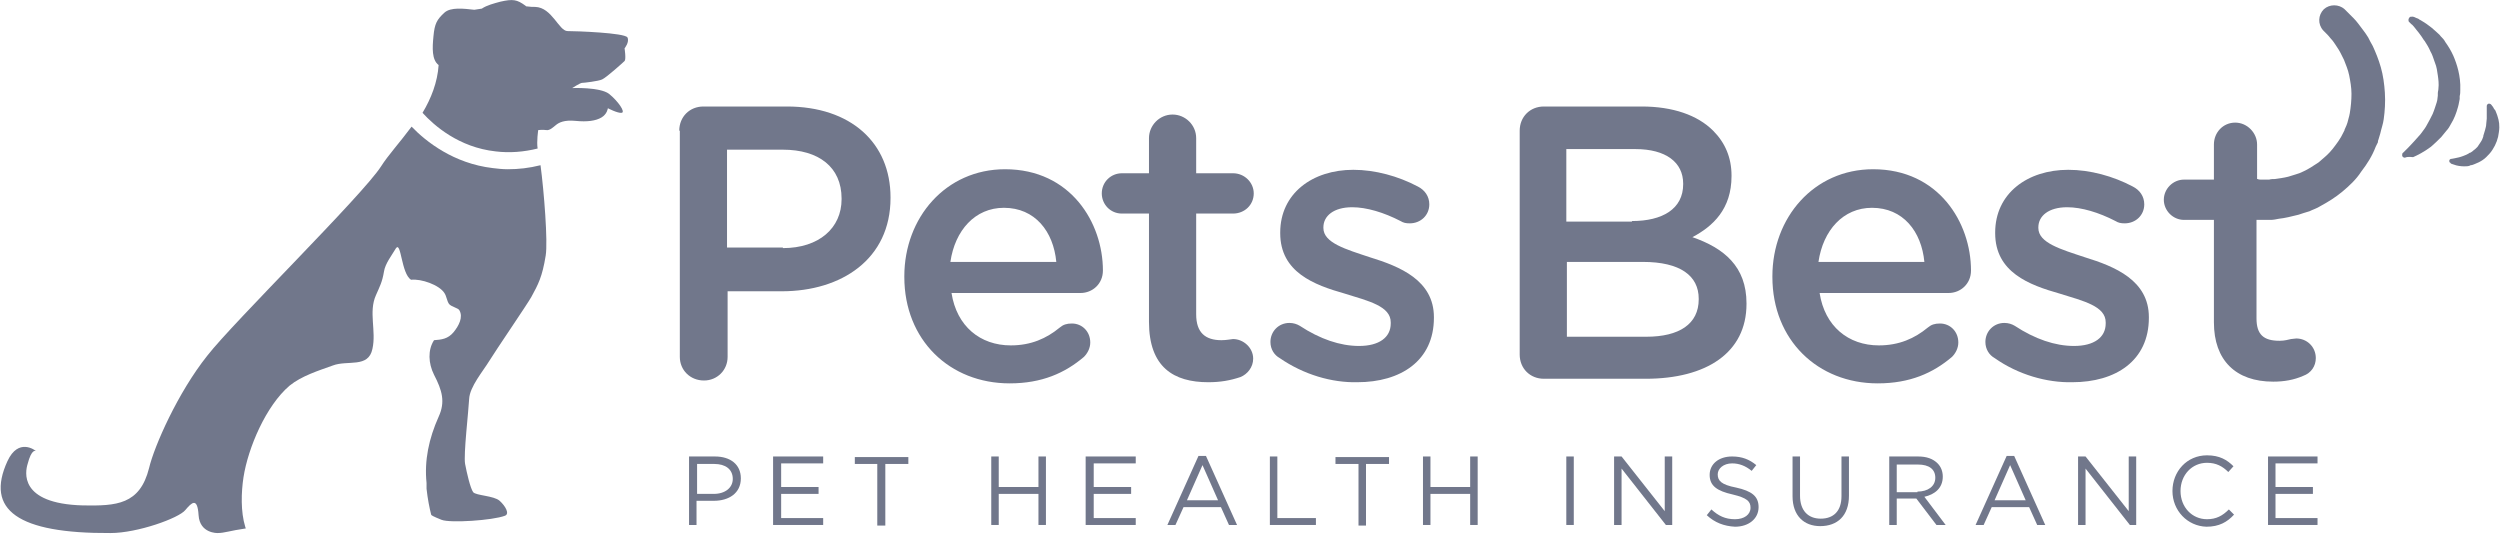 <svg width="115" height="25" viewBox="0 0 115 25" fill="none" xmlns="http://www.w3.org/2000/svg">
<g clip-path="url(#clip0_7596_18268)">
<path d="M31.246 6.011C31.246 5.375 31.722 4.899 32.358 4.899H36.197C39.136 4.899 40.964 6.567 40.964 9.082V9.109C40.964 11.916 38.713 13.399 35.959 13.399H33.47V16.417C33.47 17.026 32.993 17.503 32.384 17.503C31.749 17.503 31.272 17.026 31.272 16.417V6.011H31.246ZM36.012 11.413C37.68 11.413 38.713 10.486 38.713 9.162V9.135C38.713 7.679 37.654 6.885 36.012 6.885H33.443V11.386H36.012V11.413Z" fill="#71778B"/>
<path d="M46.445 17.635C43.691 17.635 41.599 15.649 41.599 12.737V12.71C41.599 10.009 43.506 7.785 46.233 7.785C49.252 7.785 50.734 10.248 50.734 12.445C50.734 13.054 50.258 13.478 49.702 13.478H43.77C44.009 15.014 45.094 15.888 46.498 15.888C47.425 15.888 48.139 15.57 48.749 15.067C48.907 14.934 49.066 14.881 49.305 14.881C49.781 14.881 50.152 15.252 50.152 15.755C50.152 16.02 50.02 16.258 49.861 16.417C48.987 17.159 47.928 17.635 46.445 17.635ZM48.59 12.048C48.457 10.645 47.61 9.559 46.18 9.559C44.856 9.559 43.929 10.592 43.718 12.048H48.59Z" fill="#71778B"/>
<path d="M52.853 14.802V9.824H51.608C51.079 9.824 50.682 9.4 50.682 8.897C50.682 8.367 51.105 7.97 51.608 7.97H52.853V6.355C52.853 5.773 53.33 5.269 53.939 5.269C54.521 5.269 55.024 5.746 55.024 6.355V7.97H56.719C57.248 7.97 57.672 8.394 57.672 8.897C57.672 9.427 57.248 9.824 56.719 9.824H55.024V14.458C55.024 15.305 55.448 15.649 56.189 15.649C56.428 15.649 56.666 15.596 56.719 15.596C57.196 15.596 57.646 15.994 57.646 16.497C57.646 16.894 57.381 17.212 57.063 17.344C56.587 17.503 56.136 17.582 55.58 17.582C53.992 17.582 52.853 16.894 52.853 14.802Z" fill="#71778B"/>
<path d="M58.864 16.47C58.625 16.338 58.44 16.073 58.44 15.729C58.44 15.252 58.811 14.855 59.314 14.855C59.499 14.855 59.658 14.908 59.79 14.987C60.717 15.596 61.644 15.914 62.518 15.914C63.444 15.914 63.974 15.517 63.974 14.881V14.828C63.974 14.087 62.968 13.849 61.856 13.505C60.452 13.107 58.89 12.525 58.89 10.724V10.698C58.89 8.897 60.373 7.811 62.253 7.811C63.259 7.811 64.318 8.103 65.219 8.579C65.536 8.738 65.748 9.029 65.748 9.4C65.748 9.903 65.351 10.274 64.848 10.274C64.663 10.274 64.557 10.248 64.424 10.168C63.656 9.771 62.862 9.533 62.2 9.533C61.353 9.533 60.876 9.93 60.876 10.459V10.486C60.876 11.174 61.909 11.466 63.021 11.836C64.398 12.26 65.96 12.895 65.96 14.59V14.617C65.96 16.603 64.424 17.582 62.438 17.582C61.273 17.609 59.976 17.238 58.864 16.47Z" fill="#71778B"/>
<path d="M69.906 6.011C69.906 5.375 70.382 4.899 71.018 4.899H75.519C76.949 4.899 78.088 5.296 78.803 6.011C79.359 6.567 79.65 7.255 79.65 8.076V8.103C79.65 9.612 78.803 10.406 77.85 10.909C79.306 11.413 80.339 12.26 80.339 13.955V13.981C80.339 16.232 78.485 17.423 75.705 17.423H71.018C70.382 17.423 69.906 16.947 69.906 16.311V6.011ZM75.069 10.168C76.473 10.168 77.426 9.612 77.426 8.473V8.447C77.426 7.467 76.632 6.858 75.228 6.858H72.051V10.195H75.069V10.168ZM75.731 15.49C77.241 15.49 78.141 14.908 78.141 13.769V13.743C78.141 12.684 77.293 12.048 75.572 12.048H72.077V15.49H75.731Z" fill="#71778B"/>
<path d="M86.376 17.635C83.622 17.635 81.53 15.649 81.53 12.737V12.71C81.53 10.009 83.437 7.785 86.164 7.785C89.183 7.785 90.666 10.248 90.666 12.445C90.666 13.054 90.189 13.478 89.633 13.478H83.702C83.94 15.014 85.026 15.888 86.429 15.888C87.356 15.888 88.071 15.57 88.68 15.067C88.839 14.934 88.998 14.881 89.236 14.881C89.712 14.881 90.083 15.252 90.083 15.755C90.083 16.02 89.951 16.258 89.792 16.417C88.918 17.159 87.859 17.635 86.376 17.635ZM88.521 12.048C88.388 10.645 87.541 9.559 86.111 9.559C84.787 9.559 83.861 10.592 83.649 12.048H88.521Z" fill="#71778B"/>
<path d="M91.751 16.47C91.513 16.338 91.328 16.073 91.328 15.729C91.328 15.252 91.698 14.855 92.201 14.855C92.387 14.855 92.546 14.908 92.678 14.987C93.605 15.596 94.532 15.914 95.406 15.914C96.332 15.914 96.862 15.517 96.862 14.881V14.828C96.862 14.087 95.856 13.849 94.743 13.505C93.34 13.107 91.778 12.525 91.778 10.724V10.698C91.778 8.897 93.261 7.811 95.141 7.811C96.147 7.811 97.206 8.103 98.106 8.579C98.424 8.738 98.636 9.029 98.636 9.4C98.636 9.903 98.239 10.274 97.736 10.274C97.55 10.274 97.444 10.248 97.312 10.168C96.544 9.771 95.75 9.533 95.088 9.533C94.24 9.533 93.764 9.93 93.764 10.459V10.486C93.764 11.174 94.796 11.466 95.909 11.836C97.285 12.26 98.848 12.895 98.848 14.59V14.617C98.848 16.603 97.312 17.582 95.326 17.582C94.161 17.609 92.837 17.238 91.751 16.47Z" fill="#71778B"/>
<path d="M110.631 7.255C110.551 7.255 110.499 7.202 110.499 7.149C110.499 7.097 110.499 7.044 110.551 7.017L110.79 6.779C110.949 6.62 111.134 6.408 111.346 6.17L111.425 6.064C111.505 5.958 111.584 5.852 111.637 5.746C111.743 5.561 111.823 5.402 111.902 5.243C111.981 5.058 112.034 4.872 112.087 4.713C112.087 4.687 112.114 4.634 112.114 4.607L112.14 4.396C112.14 4.343 112.14 4.316 112.14 4.29C112.14 4.21 112.167 4.157 112.167 4.078C112.193 3.866 112.167 3.654 112.14 3.469C112.114 3.283 112.087 3.072 112.008 2.886C111.928 2.648 111.875 2.489 111.796 2.357C111.743 2.224 111.637 2.039 111.531 1.88L111.505 1.854C111.425 1.721 111.346 1.615 111.266 1.509C111.187 1.403 111.108 1.324 111.055 1.245C111.002 1.192 110.975 1.139 110.922 1.112L110.816 1.006C110.79 0.98 110.79 0.953 110.79 0.9C110.79 0.874 110.816 0.821 110.843 0.794C110.869 0.768 110.896 0.768 110.949 0.768C110.975 0.768 110.975 0.768 111.002 0.768L111.081 0.794C111.108 0.794 111.108 0.821 111.134 0.821C111.187 0.847 111.24 0.847 111.293 0.9L111.346 0.927C111.425 0.98 111.531 1.033 111.637 1.112C111.717 1.165 111.77 1.218 111.849 1.271C111.902 1.324 111.981 1.377 112.061 1.456C112.14 1.536 112.22 1.589 112.273 1.668C112.352 1.748 112.432 1.827 112.484 1.933C112.617 2.118 112.749 2.33 112.855 2.569C113.014 2.939 113.199 3.495 113.173 4.131C113.173 4.237 113.173 4.316 113.146 4.422V4.554L113.094 4.819C113.094 4.846 113.067 4.899 113.067 4.925C112.988 5.216 112.882 5.481 112.749 5.693C112.696 5.799 112.617 5.931 112.537 6.011C112.458 6.117 112.379 6.196 112.299 6.302C112.14 6.461 111.981 6.62 111.823 6.752C111.505 6.991 111.187 7.149 111.002 7.229C110.79 7.202 110.657 7.229 110.631 7.255Z" fill="#71778B"/>
<path d="M113.358 7.652C113.2 7.652 113.014 7.626 112.882 7.573C112.776 7.547 112.723 7.52 112.723 7.494C112.696 7.467 112.67 7.467 112.67 7.441C112.67 7.414 112.67 7.388 112.67 7.361C112.696 7.335 112.723 7.308 112.749 7.308C112.749 7.308 112.802 7.308 112.908 7.282C113.041 7.255 113.173 7.229 113.305 7.176C113.385 7.149 113.438 7.123 113.544 7.07C113.57 7.043 113.623 7.017 113.65 7.017C113.676 6.99 113.703 6.99 113.729 6.964L113.756 6.938C113.835 6.885 113.888 6.832 113.941 6.779L113.967 6.752C114.02 6.673 114.073 6.593 114.126 6.514C114.179 6.434 114.206 6.355 114.232 6.276V6.249C114.259 6.17 114.285 6.064 114.312 5.984C114.338 5.878 114.365 5.799 114.365 5.719C114.365 5.64 114.391 5.534 114.391 5.455C114.391 5.402 114.391 5.375 114.391 5.322C114.391 5.296 114.391 5.269 114.391 5.243V5.058C114.391 4.952 114.391 4.872 114.391 4.872C114.391 4.819 114.444 4.766 114.497 4.766C114.523 4.766 114.576 4.793 114.576 4.793C114.576 4.793 114.629 4.846 114.682 4.925C114.709 4.978 114.735 5.031 114.788 5.084C114.815 5.163 114.868 5.269 114.894 5.375C114.947 5.534 115 5.772 114.947 6.09C114.921 6.355 114.815 6.646 114.656 6.885C114.576 7.017 114.471 7.123 114.365 7.229C114.259 7.335 114.126 7.414 114.02 7.467C113.967 7.494 113.888 7.52 113.835 7.547C113.782 7.573 113.703 7.6 113.65 7.6C113.57 7.652 113.464 7.652 113.358 7.652Z" fill="#71778B"/>
<path d="M109.704 4.263C109.678 3.866 109.625 3.469 109.519 3.098C109.413 2.727 109.281 2.41 109.148 2.118C109.069 1.986 108.989 1.827 108.936 1.721C108.857 1.589 108.777 1.483 108.698 1.377C108.539 1.165 108.407 0.98 108.274 0.847C108.142 0.715 108.036 0.609 107.957 0.53C107.877 0.45 107.851 0.424 107.851 0.424C107.586 0.185 107.162 0.185 106.897 0.424C106.633 0.688 106.606 1.112 106.871 1.403L106.924 1.456C106.924 1.456 106.95 1.483 107.003 1.536C107.056 1.589 107.136 1.668 107.215 1.774C107.321 1.88 107.401 2.012 107.506 2.171C107.559 2.251 107.612 2.33 107.665 2.436C107.718 2.542 107.771 2.648 107.824 2.754C107.904 2.966 108.01 3.204 108.063 3.469C108.115 3.734 108.168 4.025 108.168 4.316C108.168 4.607 108.142 4.899 108.089 5.216C108.063 5.375 108.01 5.508 107.983 5.64C107.957 5.719 107.93 5.799 107.877 5.905L107.851 5.958V5.984V6.011C107.877 5.958 107.851 5.984 107.851 5.984L107.798 6.09C107.665 6.381 107.48 6.62 107.295 6.858C107.109 7.096 106.871 7.282 106.659 7.467C106.421 7.626 106.182 7.785 105.944 7.891C105.838 7.944 105.706 7.997 105.6 8.023C105.494 8.05 105.362 8.103 105.256 8.129C105.044 8.182 104.832 8.209 104.647 8.235C104.567 8.235 104.461 8.235 104.382 8.262C104.302 8.262 104.249 8.262 104.197 8.262C104.17 8.262 104.144 8.262 104.117 8.262C104.091 8.262 104.038 8.262 104.011 8.262C103.958 8.262 103.905 8.262 103.852 8.235C103.826 8.235 103.826 8.235 103.826 8.235V8.076V6.646C103.826 6.117 103.376 5.64 102.82 5.64C102.264 5.64 101.84 6.09 101.84 6.646V8.262H100.463C99.96 8.262 99.536 8.685 99.536 9.188C99.536 9.691 99.96 10.115 100.463 10.115H101.84V14.828C101.84 16.576 102.846 17.556 104.567 17.556C105.07 17.556 105.52 17.476 105.944 17.291C106.315 17.159 106.527 16.841 106.527 16.47C106.527 15.967 106.13 15.57 105.626 15.57C105.547 15.57 105.468 15.596 105.388 15.596C105.256 15.623 105.097 15.676 104.858 15.676C104.117 15.676 103.799 15.384 103.799 14.643V10.194V10.115C103.826 10.115 103.826 10.115 103.852 10.115C103.879 10.115 103.905 10.115 103.958 10.115C104.011 10.115 104.064 10.115 104.117 10.115C104.223 10.115 104.329 10.115 104.461 10.115C104.567 10.115 104.7 10.089 104.832 10.062C105.097 10.036 105.415 9.956 105.732 9.877C105.891 9.824 106.05 9.771 106.235 9.718C106.394 9.638 106.58 9.585 106.739 9.48C107.083 9.294 107.427 9.082 107.745 8.818C108.062 8.553 108.38 8.262 108.619 7.891C108.883 7.547 109.122 7.176 109.281 6.752L109.36 6.593L109.386 6.54V6.514V6.487L109.413 6.408C109.439 6.302 109.466 6.249 109.492 6.143C109.545 5.905 109.625 5.693 109.651 5.481C109.704 5.11 109.731 4.687 109.704 4.263Z" fill="#71778B"/>
<path d="M23.355 7.785C23.116 7.785 22.878 7.758 22.666 7.732C20.866 7.52 19.595 6.514 18.933 5.825C18.403 6.54 17.847 7.149 17.529 7.653C16.682 8.976 10.724 14.828 9.533 16.364C8.182 18.059 7.096 20.521 6.858 21.528C6.434 23.222 5.349 23.275 3.813 23.249C0.847 23.169 1.165 21.687 1.271 21.342C1.456 20.627 1.642 20.733 1.668 20.76C1.615 20.707 0.847 20.124 0.344 21.21C-0.689 23.461 0.821 24.546 5.084 24.52C6.328 24.52 8.235 23.831 8.526 23.461C8.818 23.116 9.082 22.852 9.135 23.699C9.188 24.546 10.009 24.52 10.009 24.52C10.327 24.52 10.565 24.414 11.307 24.308L11.28 24.229C11.068 23.54 11.095 22.64 11.201 21.951C11.412 20.601 12.233 18.668 13.319 17.741C13.875 17.291 14.643 17.053 15.305 16.814C15.993 16.55 16.947 16.947 17.132 16.047C17.317 15.226 16.947 14.352 17.291 13.584C17.476 13.16 17.582 12.975 17.662 12.498C17.715 12.127 18.032 11.73 18.218 11.413C18.456 11.095 18.456 12.578 18.906 12.869C19.383 12.816 20.204 13.107 20.442 13.478C20.548 13.637 20.548 13.822 20.654 13.981C20.76 14.114 21.078 14.166 21.131 14.272C21.316 14.59 21.104 14.987 20.866 15.279C20.601 15.596 20.31 15.623 19.965 15.649C19.674 16.099 19.701 16.709 19.965 17.238C20.336 17.953 20.495 18.483 20.177 19.171C19.727 20.177 19.515 21.183 19.621 22.216C19.621 22.296 19.621 22.401 19.621 22.481C19.674 22.958 19.753 23.355 19.833 23.673C19.833 23.699 19.912 23.752 20.31 23.911C20.707 24.07 22.666 23.937 23.222 23.726C23.461 23.646 23.249 23.275 22.984 23.037C22.719 22.799 21.898 22.799 21.766 22.64C21.634 22.454 21.475 21.766 21.395 21.342C21.316 20.919 21.554 18.906 21.581 18.35C21.607 17.794 22.216 17.079 22.507 16.603C22.799 16.126 24.229 14.034 24.44 13.663C24.758 13.081 24.944 12.737 25.102 11.757C25.208 11.121 25.023 8.791 24.864 7.6C24.334 7.732 23.858 7.785 23.355 7.785Z" fill="#71778B"/>
<path d="M28.862 1.721C28.73 1.509 26.506 1.43 26.108 1.43C25.711 1.43 25.393 0.344 24.625 0.318C24.52 0.318 24.387 0.318 24.202 0.291L24.175 0.265C23.778 -0.027 23.593 -0.053 23.01 0.079C22.719 0.159 22.401 0.238 22.163 0.397C21.978 0.424 21.819 0.45 21.819 0.45C21.342 0.397 20.733 0.318 20.442 0.583C20.098 0.9 19.992 1.086 19.939 1.668C19.886 2.198 19.859 2.754 20.177 2.992C20.124 3.787 19.833 4.528 19.436 5.19C19.965 5.772 21.104 6.779 22.798 6.964C23.434 7.043 24.096 6.991 24.731 6.832C24.678 6.514 24.758 5.984 24.758 5.984C24.758 5.984 24.97 5.958 25.129 5.984C25.288 6.011 25.446 5.852 25.579 5.746C25.711 5.64 25.95 5.508 26.479 5.561C27.009 5.614 27.406 5.561 27.671 5.402C27.935 5.243 27.962 4.978 27.962 4.978C27.962 4.978 28.412 5.216 28.597 5.19C28.783 5.163 28.439 4.66 28.015 4.316C27.591 3.998 26.32 4.051 26.32 4.051C26.32 4.051 26.691 3.813 26.77 3.813C26.85 3.813 27.538 3.734 27.697 3.654C27.883 3.575 28.65 2.886 28.73 2.807C28.809 2.727 28.73 2.224 28.73 2.224C28.73 2.224 28.968 1.933 28.862 1.721Z" fill="#71778B"/>
<path d="M31.696 20.998H32.887C33.602 20.998 34.079 21.369 34.079 22.004C34.079 22.693 33.523 23.037 32.834 23.037H32.04V24.149H31.696V20.998ZM32.834 22.719C33.364 22.719 33.708 22.428 33.708 22.031C33.708 21.581 33.364 21.342 32.861 21.342H32.066V22.719H32.834Z" fill="#71778B"/>
<path d="M35.589 20.998H37.866V21.316H35.933V22.402H37.654V22.719H35.933V23.831H37.866V24.149H35.562V20.998H35.589Z" fill="#71778B"/>
<path d="M40.381 21.342H39.322V21.025H41.784V21.342H40.725V24.176H40.355V21.342H40.381Z" fill="#71778B"/>
<path d="M45.598 20.998H45.942V22.402H47.769V20.998H48.113V24.149H47.769V22.719H45.942V24.149H45.598V20.998Z" fill="#71778B"/>
<path d="M49.967 20.998H52.244V21.316H50.311V22.402H52.032V22.719H50.311V23.831H52.244V24.149H49.94V20.998H49.967Z" fill="#71778B"/>
<path d="M55.13 20.972H55.474L56.904 24.149H56.533L56.163 23.328H54.442L54.071 24.149H53.7L55.13 20.972ZM56.03 23.011L55.315 21.395L54.6 23.011H56.03Z" fill="#71778B"/>
<path d="M58.414 20.998H58.758V23.831H60.532V24.149H58.414V20.998Z" fill="#71778B"/>
<path d="M62.491 21.342H61.432V21.025H63.895V21.342H62.836V24.176H62.491V21.342Z" fill="#71778B"/>
<path d="M65.457 20.998H65.801V22.402H67.628V20.998H67.973V24.149H67.628V22.719H65.801V24.149H65.457V20.998Z" fill="#71778B"/>
<path d="M72.05 20.998H72.394V24.149H72.05V20.998Z" fill="#71778B"/>
<path d="M74.248 20.998H74.592L76.578 23.514V20.998H76.922V24.149H76.631L74.592 21.554V24.149H74.248V20.998Z" fill="#71778B"/>
<path d="M78.512 23.699L78.724 23.434C79.041 23.726 79.359 23.884 79.809 23.884C80.233 23.884 80.524 23.673 80.524 23.355C80.524 23.064 80.365 22.905 79.703 22.746C78.988 22.587 78.644 22.349 78.644 21.846C78.644 21.342 79.068 20.998 79.677 20.998C80.127 20.998 80.471 21.131 80.789 21.395L80.577 21.66C80.286 21.422 79.995 21.316 79.677 21.316C79.28 21.316 79.015 21.554 79.015 21.819C79.015 22.11 79.174 22.296 79.862 22.428C80.577 22.587 80.895 22.825 80.895 23.328C80.895 23.858 80.445 24.229 79.809 24.229C79.306 24.202 78.882 24.043 78.512 23.699Z" fill="#71778B"/>
<path d="M82.457 22.825V20.998H82.801V22.799C82.801 23.487 83.172 23.858 83.754 23.858C84.337 23.858 84.708 23.514 84.708 22.825V20.998H85.052V22.799C85.052 23.726 84.522 24.202 83.728 24.202C82.987 24.202 82.457 23.726 82.457 22.825Z" fill="#71778B"/>
<path d="M86.879 20.998H88.229C88.626 20.998 88.918 21.104 89.13 21.316C89.288 21.475 89.368 21.687 89.368 21.925C89.368 22.454 88.997 22.746 88.521 22.852L89.5 24.149H89.077L88.15 22.931H87.25V24.149H86.905V20.998H86.879ZM88.203 22.613C88.68 22.613 89.024 22.375 89.024 21.978C89.024 21.581 88.733 21.369 88.229 21.369H87.25V22.64H88.203V22.613Z" fill="#71778B"/>
<path d="M92.307 20.972H92.652L94.081 24.149H93.711L93.34 23.328H91.619L91.248 24.149H90.877L92.307 20.972ZM93.181 23.011L92.466 21.395L91.751 23.011H93.181Z" fill="#71778B"/>
<path d="M95.591 20.998H95.935L97.921 23.514V20.998H98.265V24.149H97.974L95.935 21.554V24.149H95.591V20.998Z" fill="#71778B"/>
<path d="M99.933 22.587C99.933 21.687 100.595 20.945 101.522 20.945C102.104 20.945 102.449 21.157 102.74 21.448L102.502 21.713C102.237 21.448 101.946 21.289 101.522 21.289C100.833 21.289 100.304 21.846 100.304 22.587C100.304 23.328 100.833 23.884 101.522 23.884C101.946 23.884 102.237 23.726 102.528 23.434L102.766 23.673C102.449 24.017 102.078 24.229 101.495 24.229C100.622 24.202 99.933 23.487 99.933 22.587Z" fill="#71778B"/>
<path d="M104.329 20.998H106.606V21.316H104.673V22.402H106.394V22.719H104.673V23.831H106.606V24.149H104.329V20.998Z" fill="#71778B"/>
</g>
<defs>
<clipPath id="clip0_7596_18268">
<rect width="115" height="24.52" fill="white"/>
</clipPath>
</defs>
</svg>
